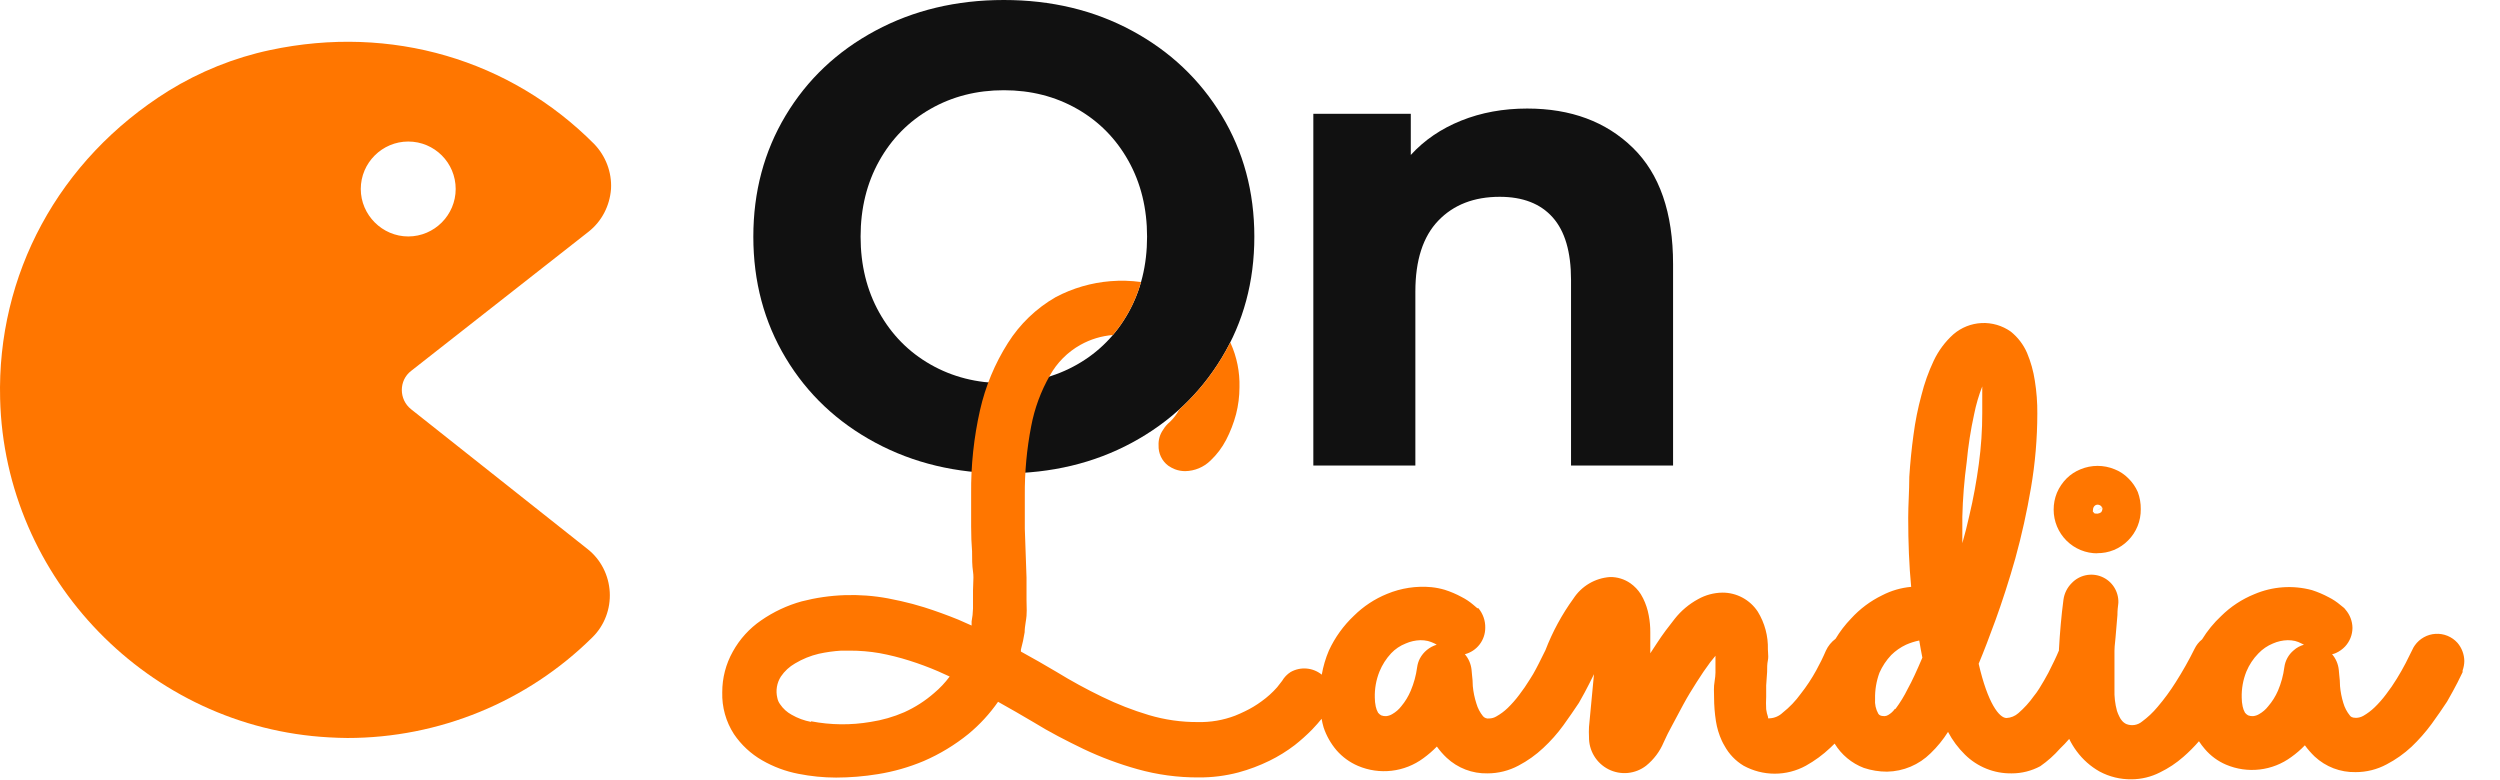 <?xml version="1.0" encoding="UTF-8"?> <svg xmlns="http://www.w3.org/2000/svg" width="420" height="131" viewBox="0 0 420 131" fill="none"><path d="M168.644 79.529C160.66 79.529 153.462 77.808 147.053 74.367C140.643 70.925 135.625 66.183 131.999 60.141C128.373 54.1 126.56 47.308 126.56 39.765C126.56 32.222 128.373 25.43 131.999 19.388C135.625 13.346 140.643 8.605 147.053 5.163C153.462 1.721 160.66 0 168.644 0C176.629 0 183.808 1.721 190.181 5.163C196.554 8.605 201.572 13.346 205.235 19.388C208.897 25.43 210.729 32.222 210.729 39.765C210.729 47.308 208.897 54.1 205.235 60.141C201.572 66.183 196.554 70.925 190.181 74.367C183.808 77.808 176.629 79.529 168.644 79.529ZM168.644 64.37C173.186 64.37 177.288 63.327 180.951 61.24C184.614 59.153 187.489 56.242 189.577 52.507C191.664 48.772 192.708 44.525 192.708 39.765C192.708 35.005 191.664 30.757 189.577 27.023C187.489 23.288 184.614 20.377 180.951 18.29C177.288 16.203 173.186 15.159 168.644 15.159C164.103 15.159 160 16.203 156.338 18.29C152.675 20.377 149.8 23.288 147.712 27.023C145.624 30.757 144.58 35.005 144.58 39.765C144.58 44.525 145.624 48.772 147.712 52.507C149.8 56.242 152.675 59.153 156.338 61.24C160 63.327 164.103 64.37 168.644 64.37Z" fill="#111111"></path><path d="M274.316 24.826C269.813 20.432 263.898 18.235 256.571 18.235C252.541 18.235 248.843 18.912 245.474 20.267C242.104 21.622 239.283 23.544 237.013 26.034V19.114H220.64V78.212H237.781V48.992C237.781 43.719 239.064 39.747 241.628 37.074C244.19 34.401 247.634 33.064 251.956 33.064C255.838 33.064 258.806 34.218 260.857 36.525C262.908 38.831 263.933 42.328 263.933 47.015V78.212H281.076V44.378C281.076 35.737 278.822 29.22 274.316 24.826Z" fill="#111111"></path><path d="M352.305 92.933C353.276 92.948 354.24 92.766 355.138 92.397C356.036 92.027 356.851 91.479 357.532 90.784C358.216 90.097 358.755 89.279 359.119 88.379C359.483 87.479 359.662 86.515 359.648 85.544C359.665 84.561 359.494 83.583 359.151 82.662C358.78 81.808 358.248 81.034 357.583 80.383C356.925 79.709 356.132 79.182 355.257 78.837C353.425 78.079 351.367 78.079 349.533 78.837C348.665 79.183 347.874 79.7 347.209 80.356C346.509 81.055 345.949 81.882 345.562 82.793C345.196 83.691 345.009 84.652 345.014 85.623C345.014 86.59 345.205 87.549 345.576 88.442C345.947 89.336 346.491 90.147 347.174 90.829C347.86 91.51 348.672 92.05 349.566 92.415C350.46 92.781 351.419 92.965 352.382 92.959L352.305 92.933ZM352.984 86.068C352.807 86.192 352.602 86.269 352.387 86.292C352.172 86.315 351.955 86.283 351.755 86.199C351.755 86.199 351.755 86.199 351.755 86.016L353.192 85.256C353.22 85.368 353.22 85.484 353.192 85.597C353.176 85.772 353.103 85.938 352.984 86.068ZM351.624 86.068C351.589 85.93 351.589 85.786 351.624 85.649C351.622 85.528 351.643 85.407 351.689 85.294C351.734 85.182 351.801 85.079 351.885 84.994C351.955 84.926 352.037 84.873 352.126 84.837C352.217 84.801 352.312 84.783 352.408 84.784C352.623 84.793 352.826 84.877 352.984 85.02C353.059 85.106 353.122 85.203 353.166 85.308L351.624 86.068Z" fill="#FF7600"></path><path fill-rule="evenodd" clip-rule="evenodd" d="M198.136 68.773C197.716 69.562 197.172 70.28 196.524 70.898C196.075 71.265 195.695 71.709 195.4 72.208C194.861 72.972 194.594 73.894 194.642 74.828C194.617 75.485 194.752 76.138 195.034 76.731C195.316 77.325 195.738 77.84 196.262 78.234C196.614 78.476 196.991 78.678 197.386 78.837C197.937 79.047 198.522 79.153 199.111 79.151C200.706 79.127 202.231 78.489 203.371 77.37C204.427 76.371 205.311 75.201 205.984 73.911C206.698 72.536 207.259 71.086 207.657 69.588C208.036 68.107 208.229 66.585 208.232 65.056C208.301 62.503 207.792 59.968 206.742 57.641C206.723 57.602 206.703 57.563 206.683 57.525C206.237 58.412 205.754 59.284 205.235 60.141C203.262 63.396 200.896 66.273 198.136 68.773ZM186.964 56.282C187.941 55.134 188.812 53.876 189.577 52.507C190.479 50.894 191.186 49.185 191.698 47.38C189.994 47.147 188.265 47.098 186.543 47.239C183.336 47.5 180.215 48.409 177.368 49.912C174.095 51.789 171.331 54.443 169.319 57.641C167.127 61.1 165.545 64.91 164.641 68.907C163.603 73.505 163.104 78.209 163.151 82.924V85.544V88.452C163.151 90.007 163.204 91.395 163.308 92.618C163.308 93.849 163.308 95.002 163.465 96.024C163.569 96.7 163.535 97.375 163.501 98.073C163.483 98.431 163.465 98.795 163.465 99.168V100.714V102.233C163.446 102.963 163.367 103.691 163.23 104.408V105.089L160.982 104.094C159.101 103.334 157.167 102.626 155.259 102.024C153.979 101.631 152.646 101.264 151.339 100.976L149.196 100.53C144.383 99.636 139.433 99.806 134.692 101.028C132.256 101.702 129.95 102.783 127.872 104.225C125.9 105.576 124.272 107.37 123.115 109.465C121.942 111.551 121.33 113.908 121.338 116.303C121.268 118.788 121.951 121.237 123.298 123.324C124.521 125.133 126.139 126.638 128.028 127.726C129.926 128.821 131.993 129.592 134.144 130.005C136.226 130.418 138.344 130.629 140.468 130.634C142.814 130.628 145.156 130.435 147.471 130.058C150.12 129.635 152.708 128.896 155.181 127.857C157.885 126.688 160.418 125.155 162.707 123.298C164.599 121.734 166.27 119.918 167.673 117.901C169.711 119.028 171.723 120.207 173.683 121.359C176.297 122.984 179.224 124.477 182.046 125.84C184.959 127.221 187.984 128.352 191.088 129.219C194.439 130.16 197.905 130.627 201.385 130.608C203.633 130.625 205.874 130.343 208.049 129.77C209.849 129.283 211.599 128.625 213.275 127.805C214.769 127.072 216.187 126.195 217.509 125.185C218.539 124.374 219.517 123.499 220.436 122.565C221.089 121.883 221.586 121.307 222.03 120.757C222.115 121.252 222.229 121.742 222.37 122.224C222.845 123.625 223.581 124.923 224.539 126.049C225.529 127.183 226.762 128.079 228.145 128.669C229.928 129.429 231.878 129.71 233.802 129.485C235.727 129.26 237.561 128.536 239.12 127.385C239.934 126.796 240.693 126.139 241.395 125.42C241.88 126.103 242.431 126.735 243.04 127.307C244.895 129.042 247.352 129.982 249.888 129.927C251.711 129.928 253.507 129.478 255.115 128.617C256.627 127.823 258.025 126.827 259.271 125.656C260.514 124.502 261.644 123.23 262.642 121.857C263.583 120.547 264.453 119.29 265.253 118.084C265.96 116.853 266.534 115.779 266.98 114.888L267.79 113.264L266.952 122.119C266.922 122.678 266.922 123.238 266.952 123.796C266.931 124.921 267.227 126.029 267.808 126.993C268.387 127.956 269.227 128.736 270.228 129.243C271.231 129.749 272.356 129.962 273.474 129.856C274.589 129.749 275.655 129.329 276.544 128.643C277.837 127.598 278.852 126.248 279.496 124.713C279.624 124.42 279.778 124.102 279.949 123.749C280.021 123.597 280.098 123.438 280.177 123.272L280.882 121.936C281.433 120.88 282.028 119.779 282.646 118.635L282.816 118.32C283.495 117.063 284.254 115.831 285.038 114.6C285.822 113.368 286.58 112.242 287.31 111.272L288.199 110.172V110.932V112.189V113.002C288.199 113.46 288.134 113.909 288.069 114.342C288.027 114.627 287.985 114.906 287.964 115.176C287.929 115.64 287.943 116.115 287.954 116.554C287.959 116.76 287.964 116.957 287.964 117.141C287.964 118.492 288.069 119.841 288.279 121.176C288.458 122.308 288.792 123.41 289.27 124.451C289.403 124.738 289.553 125.018 289.716 125.289C290.467 126.676 291.578 127.834 292.929 128.643C294.534 129.519 296.331 129.978 298.156 129.978C299.983 129.978 301.779 129.519 303.382 128.643C304.871 127.814 306.25 126.802 307.487 125.63L308.217 124.923C309.356 126.795 311.085 128.234 313.131 129.01C314.386 129.428 315.702 129.641 317.025 129.639C319.769 129.591 322.392 128.484 324.343 126.547C325.46 125.474 326.443 124.269 327.269 122.958C328.015 124.373 328.977 125.663 330.118 126.783C331.151 127.802 332.376 128.605 333.723 129.145C335.069 129.685 336.509 129.95 337.958 129.927C339.635 129.932 341.287 129.518 342.767 128.722C343.987 127.874 345.102 126.879 346.085 125.761C346.633 125.237 347.13 124.713 347.627 124.137C347.977 124.866 348.397 125.559 348.88 126.206C349.907 127.601 351.216 128.762 352.723 129.612C354.377 130.501 356.23 130.952 358.106 130.922C359.76 130.914 361.389 130.519 362.861 129.77C364.289 129.079 365.617 128.198 366.809 127.15C367.74 126.339 368.613 125.464 369.423 124.53C369.724 124.988 370.055 125.426 370.414 125.84C371.38 126.978 372.598 127.875 373.968 128.46C375.753 129.219 377.701 129.501 379.626 129.275C381.551 129.05 383.385 128.327 384.946 127.176C385.763 126.593 386.524 125.935 387.219 125.211C387.711 125.887 388.262 126.518 388.864 127.097C390.728 128.834 393.195 129.774 395.738 129.717C397.563 129.723 399.359 129.272 400.965 128.407C402.486 127.614 403.893 126.618 405.146 125.447C406.369 124.28 407.489 123.009 408.492 121.648C409.467 120.303 410.338 119.045 411.105 117.875C411.81 116.643 412.384 115.595 412.855 114.678L413.719 112.923V112.635C413.901 112.122 413.999 111.582 414.006 111.037C413.985 109.92 413.579 108.846 412.855 107.997C412.393 107.485 411.824 107.084 411.187 106.822C410.55 106.561 409.862 106.445 409.176 106.486C408.487 106.526 407.818 106.72 407.216 107.055C406.614 107.389 406.093 107.854 405.694 108.417C405.529 108.645 405.389 108.891 405.277 109.15L404.152 111.403C403.718 112.242 403.221 113.115 402.663 114.023C402.115 114.914 401.513 115.805 400.86 116.643C400.276 117.428 399.63 118.164 398.925 118.844C398.358 119.389 397.726 119.865 397.045 120.259C396.669 120.472 396.247 120.589 395.817 120.6C395.11 120.6 394.903 120.364 394.798 120.233C394.28 119.601 393.899 118.87 393.673 118.084C393.393 117.172 393.209 116.232 393.125 115.281C393.125 114.579 393.057 113.974 392.999 113.448C392.959 113.111 392.926 112.806 392.915 112.53C392.817 111.562 392.425 110.648 391.792 109.91C392.019 109.869 392.238 109.799 392.446 109.7C393.015 109.442 393.528 109.077 393.96 108.626C394.76 107.774 395.208 106.651 395.215 105.482C395.199 104.365 394.793 103.29 394.065 102.443L393.829 102.155L393.176 101.631C392.586 101.128 391.935 100.697 391.244 100.347C390.341 99.862 389.396 99.459 388.421 99.142C385.203 98.274 381.789 98.513 378.726 99.823C376.647 100.666 374.754 101.912 373.158 103.491C371.917 104.651 370.837 105.973 369.945 107.421C369.413 107.842 368.984 108.38 368.69 108.993C367.736 110.917 366.681 112.789 365.528 114.6C364.611 116.062 363.589 117.454 362.469 118.766C361.702 119.69 360.824 120.517 359.856 121.228C359.499 121.525 359.067 121.72 358.608 121.794C358.148 121.868 357.677 121.817 357.243 121.648C356.951 121.516 356.692 121.318 356.487 121.071C356.316 120.873 356.176 120.653 356.067 120.416C355.899 120.098 355.759 119.764 355.649 119.421C355.329 118.243 355.189 117.024 355.231 115.805V111.534V109.334C355.231 108.832 355.285 108.34 355.336 107.859C355.367 107.588 355.395 107.319 355.413 107.054L355.728 103.334C355.728 102.526 355.805 101.936 355.852 101.584C355.871 101.434 355.885 101.327 355.885 101.264C355.917 100.339 355.668 99.427 355.171 98.647C354.674 97.868 353.953 97.259 353.101 96.901C352.252 96.542 351.311 96.452 350.408 96.642C349.505 96.832 348.682 97.292 348.045 97.963C347.286 98.718 346.799 99.704 346.659 100.766C346.295 103.517 346.059 106.321 345.903 109.098C345.889 109.158 345.889 109.221 345.903 109.281C345.457 110.355 344.857 111.587 344.125 113.028C343.653 113.892 343.159 114.783 342.608 115.648C342.211 116.276 342.074 116.448 341.908 116.655C341.847 116.733 341.78 116.817 341.693 116.932C340.944 117.995 340.065 118.963 339.08 119.814C338.529 120.301 337.829 120.587 337.094 120.626C335.893 120.626 333.958 118.215 332.416 111.508C333.305 109.386 334.245 106.923 335.265 104.12C336.285 101.316 337.54 97.491 338.585 93.771C339.654 89.887 340.524 85.952 341.199 81.981C341.906 77.853 342.265 73.672 342.27 69.483C342.286 67.632 342.146 65.783 341.852 63.955C341.612 62.352 341.173 60.785 340.545 59.292C339.936 57.888 338.996 56.655 337.801 55.702C336.371 54.691 334.644 54.188 332.899 54.273C331.151 54.359 329.481 55.028 328.158 56.174C326.776 57.416 325.659 58.921 324.865 60.602C323.988 62.459 323.295 64.398 322.8 66.392C322.205 68.577 321.76 70.8 321.468 73.047C321.153 75.335 320.917 77.693 320.761 80.121C320.761 81.32 320.714 82.506 320.668 83.671C320.623 84.797 320.579 85.903 320.579 86.985C320.579 91.151 320.735 95.055 321.076 98.592C319.38 98.741 317.728 99.222 316.213 100.006C314.239 100.962 312.466 102.287 310.987 103.91C309.99 104.942 309.113 106.085 308.373 107.316C307.678 107.835 307.12 108.519 306.754 109.307C306.544 109.805 306.283 110.355 305.97 111.01L305.135 112.609C304.374 113.998 303.501 115.321 302.521 116.565C301.66 117.757 300.641 118.824 299.488 119.735C298.9 120.298 298.132 120.632 297.32 120.678H297.033V120.469C296.882 120.044 296.777 119.605 296.718 119.159C296.679 118.461 296.679 117.761 296.718 117.063V115.15L296.875 112.897C296.875 112.189 296.875 111.534 297.005 110.932C297.096 110.517 297.064 110.04 297.033 109.62C297.019 109.43 297.005 109.253 297.005 109.098C297.066 106.864 296.476 104.661 295.307 102.757C294.658 101.769 293.774 100.959 292.733 100.401C291.692 99.842 290.53 99.554 289.35 99.561C287.919 99.582 286.519 99.96 285.273 100.661C283.757 101.484 282.422 102.607 281.353 103.963C280.334 105.246 279.314 106.583 278.348 108.076L277.249 109.753V109.36V106.268C277.258 105.301 277.17 104.336 276.988 103.386C276.81 102.395 276.493 101.433 276.047 100.53L275.655 99.823C275.196 99.103 274.603 98.48 273.905 97.989C272.9 97.29 271.703 96.923 270.482 96.941C269.248 97.027 268.053 97.398 266.987 98.025C265.921 98.653 265.015 99.519 264.339 100.557C262.402 103.23 260.82 106.145 259.635 109.229L258.512 111.482C258.225 112.058 257.91 112.635 257.572 113.237L257.021 114.128C256.468 115.033 255.866 115.907 255.22 116.748C254.634 117.533 253.988 118.269 253.286 118.949C252.714 119.501 252.072 119.977 251.377 120.364C251.013 120.582 250.6 120.699 250.175 120.704C249.989 120.732 249.797 120.713 249.62 120.649C249.443 120.585 249.284 120.478 249.156 120.338C248.64 119.705 248.257 118.974 248.033 118.189C247.728 117.245 247.525 116.269 247.431 115.281C247.431 114.579 247.364 113.974 247.305 113.448C247.268 113.111 247.233 112.806 247.221 112.53C247.123 111.562 246.731 110.648 246.099 109.91C247.077 109.655 247.945 109.082 248.563 108.281C249.184 107.48 249.52 106.496 249.522 105.482C249.552 104.278 249.144 103.105 248.372 102.181H248.19L247.483 101.578C246.892 101.076 246.244 100.645 245.551 100.295C244.65 99.803 243.705 99.4 242.727 99.089C241.995 98.871 241.241 98.722 240.48 98.644C237.944 98.407 235.387 98.794 233.032 99.771C230.954 100.614 229.062 101.86 227.466 103.439C225.706 105.1 224.278 107.083 223.258 109.281C222.702 110.584 222.299 111.947 222.056 113.342C221.329 112.753 220.443 112.395 219.511 112.316C218.579 112.236 217.645 112.439 216.829 112.897C216.238 113.272 215.745 113.784 215.392 114.39L214.556 115.464C213.776 116.346 212.899 117.137 211.942 117.822C211.066 118.469 210.129 119.03 209.146 119.499C208.624 119.761 208.075 119.997 207.5 120.233C205.506 120.992 203.385 121.356 201.254 121.307C198.458 121.324 195.676 120.926 192.996 120.128C190.304 119.321 187.682 118.296 185.156 117.063C182.544 115.802 179.997 114.412 177.525 112.897C175.539 111.718 173.526 110.565 171.514 109.465C171.526 109.351 171.526 109.237 171.514 109.124C171.779 108.167 171.988 107.196 172.141 106.216C172.141 105.648 172.227 105.099 172.311 104.552C172.368 104.19 172.424 103.83 172.455 103.465C172.508 102.849 172.49 102.257 172.472 101.681C172.463 101.399 172.455 101.12 172.455 100.845V97.046L172.168 88.819V83.238C172.137 79.335 172.496 75.438 173.239 71.606C173.804 68.612 174.863 65.734 176.375 63.091C177.578 60.929 179.356 59.146 181.511 57.938C183.194 56.996 185.055 56.433 186.964 56.282ZM379.535 119.971C380.123 119.639 380.639 119.194 381.052 118.661C381.729 117.876 382.284 116.993 382.697 116.041C383.231 114.786 383.593 113.464 383.768 112.111C383.913 110.994 384.473 109.974 385.336 109.255C385.831 108.811 386.421 108.488 387.063 108.312L386.643 108.102C386.304 107.92 385.945 107.779 385.572 107.683C385.161 107.592 384.739 107.548 384.319 107.552C383.472 107.575 382.636 107.762 381.862 108.102C380.933 108.481 380.095 109.052 379.405 109.779C378.546 110.654 377.865 111.686 377.393 112.818C376.831 114.215 376.565 115.714 376.609 117.22C376.609 117.713 376.663 118.205 376.766 118.687C376.84 119.054 376.973 119.408 377.158 119.735C377.302 119.915 377.48 120.066 377.68 120.18C377.946 120.282 378.231 120.327 378.516 120.311C378.877 120.276 379.225 120.16 379.535 119.971ZM317.207 120.128C317.651 119.871 318.033 119.523 318.332 119.106H318.435C319.228 118.046 319.919 116.915 320.5 115.726C321.232 114.416 322.042 112.635 322.957 110.486C322.775 109.543 322.59 108.6 322.434 107.604C321.671 107.759 320.927 107.996 320.213 108.312C319.293 108.742 318.453 109.327 317.73 110.041C316.902 110.915 316.23 111.925 315.744 113.028C315.226 114.436 314.979 115.929 315.012 117.429C314.942 118.295 315.133 119.163 315.56 119.918C315.567 119.926 315.574 119.933 315.581 119.941C315.707 120.097 315.884 120.311 316.58 120.311C316.801 120.304 317.018 120.241 317.207 120.128ZM333.018 65.711V64.925C332.43 66.427 331.975 67.979 331.66 69.562C331.074 72.223 330.657 74.918 330.405 77.632C329.992 80.672 329.747 83.734 329.672 86.802V90.47V91.256C330.108 89.736 330.5 88.19 330.848 86.618C331.529 83.762 332.052 80.854 332.444 77.946C332.829 75.098 333.023 72.227 333.018 69.352V66.732V65.711ZM233.896 119.971C234.481 119.639 234.997 119.194 235.41 118.661C236.07 117.873 236.607 116.989 237.004 116.041C237.536 114.785 237.895 113.463 238.077 112.111C238.145 111.589 238.303 111.084 238.546 110.617C238.842 110.066 239.244 109.579 239.729 109.183C240.212 108.788 240.77 108.491 241.369 108.312L240.949 108.076C240.606 107.914 240.247 107.782 239.878 107.683C239.468 107.592 239.045 107.548 238.625 107.552C237.778 107.575 236.943 107.762 236.168 108.102C235.237 108.465 234.4 109.028 233.711 109.753C232.878 110.647 232.214 111.685 231.752 112.818C231.19 114.215 230.923 115.714 230.968 117.22C230.969 117.713 231.022 118.205 231.124 118.687C231.2 119.054 231.332 119.408 231.516 119.735C231.661 119.915 231.839 120.066 232.039 120.18C232.305 120.282 232.59 120.327 232.875 120.311C233.236 120.276 233.585 120.16 233.896 119.971ZM132.994 120.076C134.008 120.658 135.112 121.065 136.26 121.281V121.176C139.563 121.814 142.954 121.849 146.269 121.281C148.213 120.985 150.11 120.439 151.914 119.656C153.735 118.834 155.426 117.748 156.932 116.434C157.909 115.615 158.787 114.683 159.545 113.657L157.637 112.792C156.048 112.108 154.426 111.504 152.777 110.984C151.132 110.461 149.456 110.04 147.759 109.727C146.11 109.444 144.44 109.304 142.768 109.307H141.33C140.064 109.385 138.806 109.56 137.567 109.831C136.159 110.164 134.81 110.712 133.569 111.456C132.619 111.998 131.805 112.751 131.19 113.657C130.853 114.183 130.625 114.772 130.522 115.389C130.418 116.006 130.441 116.638 130.589 117.246C130.663 117.635 130.824 118.002 131.06 118.32C131.554 119.053 132.218 119.655 132.994 120.076Z" fill="#FF7600"></path><path d="M55.242 123.876C56.305 123.929 57.315 123.982 58.377 123.982C73.738 123.982 88.567 117.922 99.515 107.078C101.535 105.11 102.598 102.293 102.438 99.475C102.279 96.658 100.95 94 98.718 92.246L69.06 68.75C66.988 67.102 66.988 63.912 69.06 62.318L98.878 38.928C101.109 37.174 102.438 34.569 102.651 31.751C102.811 28.934 101.748 26.17 99.781 24.15C85.75 10.062 65.766 4.056 45.356 8.415C39.351 9.69 33.557 12.029 28.295 15.272C9.746 26.861 -0.511 46.211 0.02 66.996C0.764 97.243 25.053 122.228 55.242 123.876ZM68.583 23.777C72.993 23.777 76.555 27.339 76.555 31.751C76.555 36.11 72.993 39.725 68.583 39.725C64.224 39.725 60.61 36.11 60.61 31.751C60.61 27.339 64.224 23.777 68.583 23.777Z" fill="#FF7600"></path></svg> 
